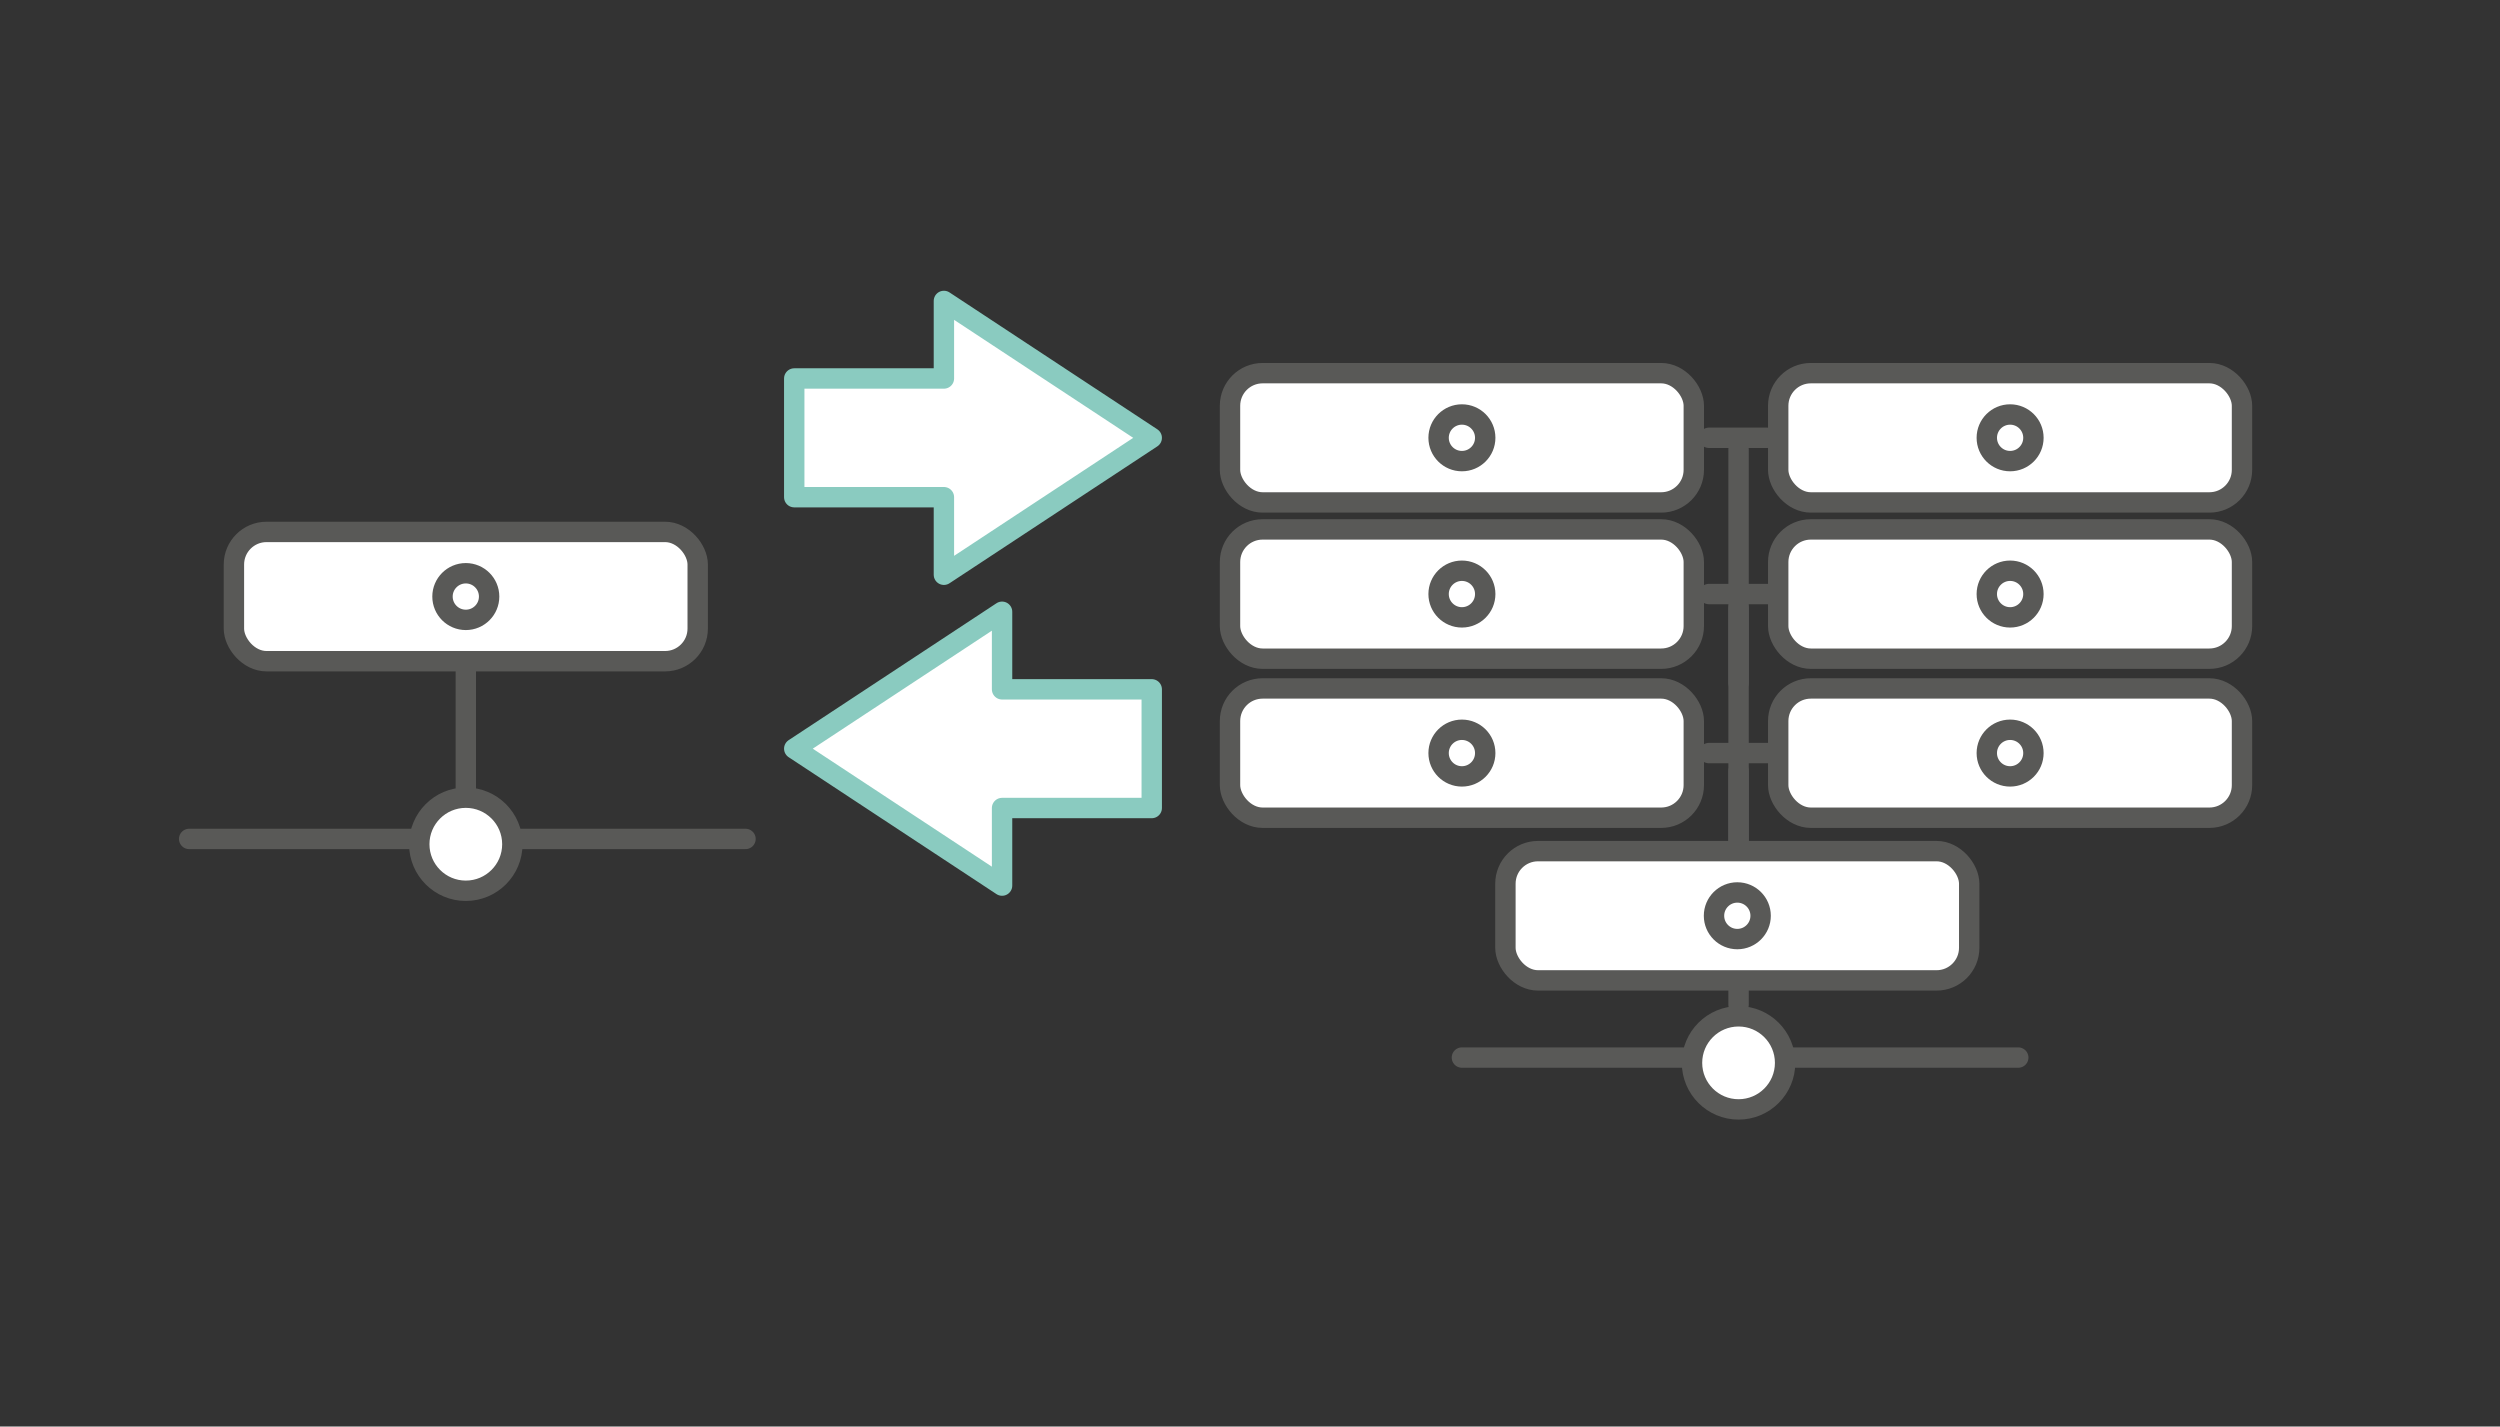 <?xml version="1.0" encoding="UTF-8"?>
<svg xmlns="http://www.w3.org/2000/svg" id="Ebene_1" viewBox="0 0 306.686 175">
  <rect x="0" y="0" width="306.686" height="175" fill="#333333" stroke="none"/>
  <defs>
    <style>.cls-1{stroke:#595957;}.cls-1,.cls-2{fill:#fff;stroke-linecap:round;stroke-linejoin:round;stroke-width:2.5px;}.cls-2{stroke:#8acbc0;}</style>
  </defs>
  <polygon class="cls-2" points="115.793 36.917 115.793 46.431 97.433 46.431 97.433 60.992 115.793 60.992 115.793 70.507 141.289 53.712 141.289 53.712 115.793 36.917"></polygon>
  <polygon class="cls-2" points="122.928 108.639 122.928 99.124 141.289 99.124 141.289 84.563 122.928 84.563 122.928 75.048 97.433 91.843 97.433 91.843 122.928 108.639"></polygon>
  <line class="cls-1" x1="57.143" y1="78.033" x2="57.143" y2="103.565"></line>
  <line class="cls-1" x1="23.205" y1="102.915" x2="50.781" y2="102.915"></line>
  <line class="cls-1" x1="63.878" y1="102.915" x2="91.454" y2="102.915"></line>
  <circle class="cls-1" cx="57.143" cy="103.565" r="5.71"></circle>
  <rect class="cls-1" x="28.695" y="65.253" width="56.895" height="15.86" rx="4" ry="4"></rect>
  <circle class="cls-1" cx="57.143" cy="73.183" r="2.86"></circle>
  <line class="cls-1" x1="213.277" y1="55.113" x2="213.277" y2="83.804"></line>
  <line class="cls-1" x1="209.646" y1="53.707" x2="216.909" y2="53.707"></line>
  <rect class="cls-1" x="218.141" y="45.777" width="56.895" height="15.86" rx="4" ry="4"></rect>
  <circle class="cls-1" cx="246.589" cy="53.707" r="2.86"></circle>
  <rect class="cls-1" x="150.891" y="45.777" width="56.895" height="15.86" rx="4" ry="4"></rect>
  <circle class="cls-1" cx="179.339" cy="53.707" r="2.86"></circle>
  <line class="cls-1" x1="209.646" y1="72.875" x2="216.909" y2="72.875"></line>
  <rect class="cls-1" x="218.141" y="64.945" width="56.895" height="15.86" rx="4" ry="4"></rect>
  <circle class="cls-1" cx="246.589" cy="72.875" r="2.86"></circle>
  <rect class="cls-1" x="150.891" y="64.945" width="56.895" height="15.86" rx="4" ry="4"></rect>
  <circle class="cls-1" cx="179.339" cy="72.875" r="2.86"></circle>
  <line class="cls-1" x1="213.277" y1="74.622" x2="213.277" y2="103.314"></line>
  <line class="cls-1" x1="209.646" y1="92.384" x2="216.909" y2="92.384"></line>
  <rect class="cls-1" x="218.141" y="84.454" width="56.895" height="15.86" rx="4" ry="4"></rect>
  <circle class="cls-1" cx="246.589" cy="92.384" r="2.86"></circle>
  <rect class="cls-1" x="150.891" y="84.454" width="56.895" height="15.86" rx="4" ry="4"></rect>
  <circle class="cls-1" cx="179.339" cy="92.384" r="2.86"></circle>
  <line class="cls-1" x1="213.277" y1="94.579" x2="213.277" y2="123.271"></line>
  <line class="cls-1" x1="179.339" y1="129.736" x2="206.915" y2="129.736"></line>
  <line class="cls-1" x1="220.013" y1="129.736" x2="247.589" y2="129.736"></line>
  <circle class="cls-1" cx="213.277" cy="130.386" r="5.71"></circle>
  <rect class="cls-1" x="184.676" y="104.411" width="56.895" height="15.86" rx="4" ry="4"></rect>
  <circle class="cls-1" cx="213.124" cy="112.341" r="2.86"></circle>
</svg>
